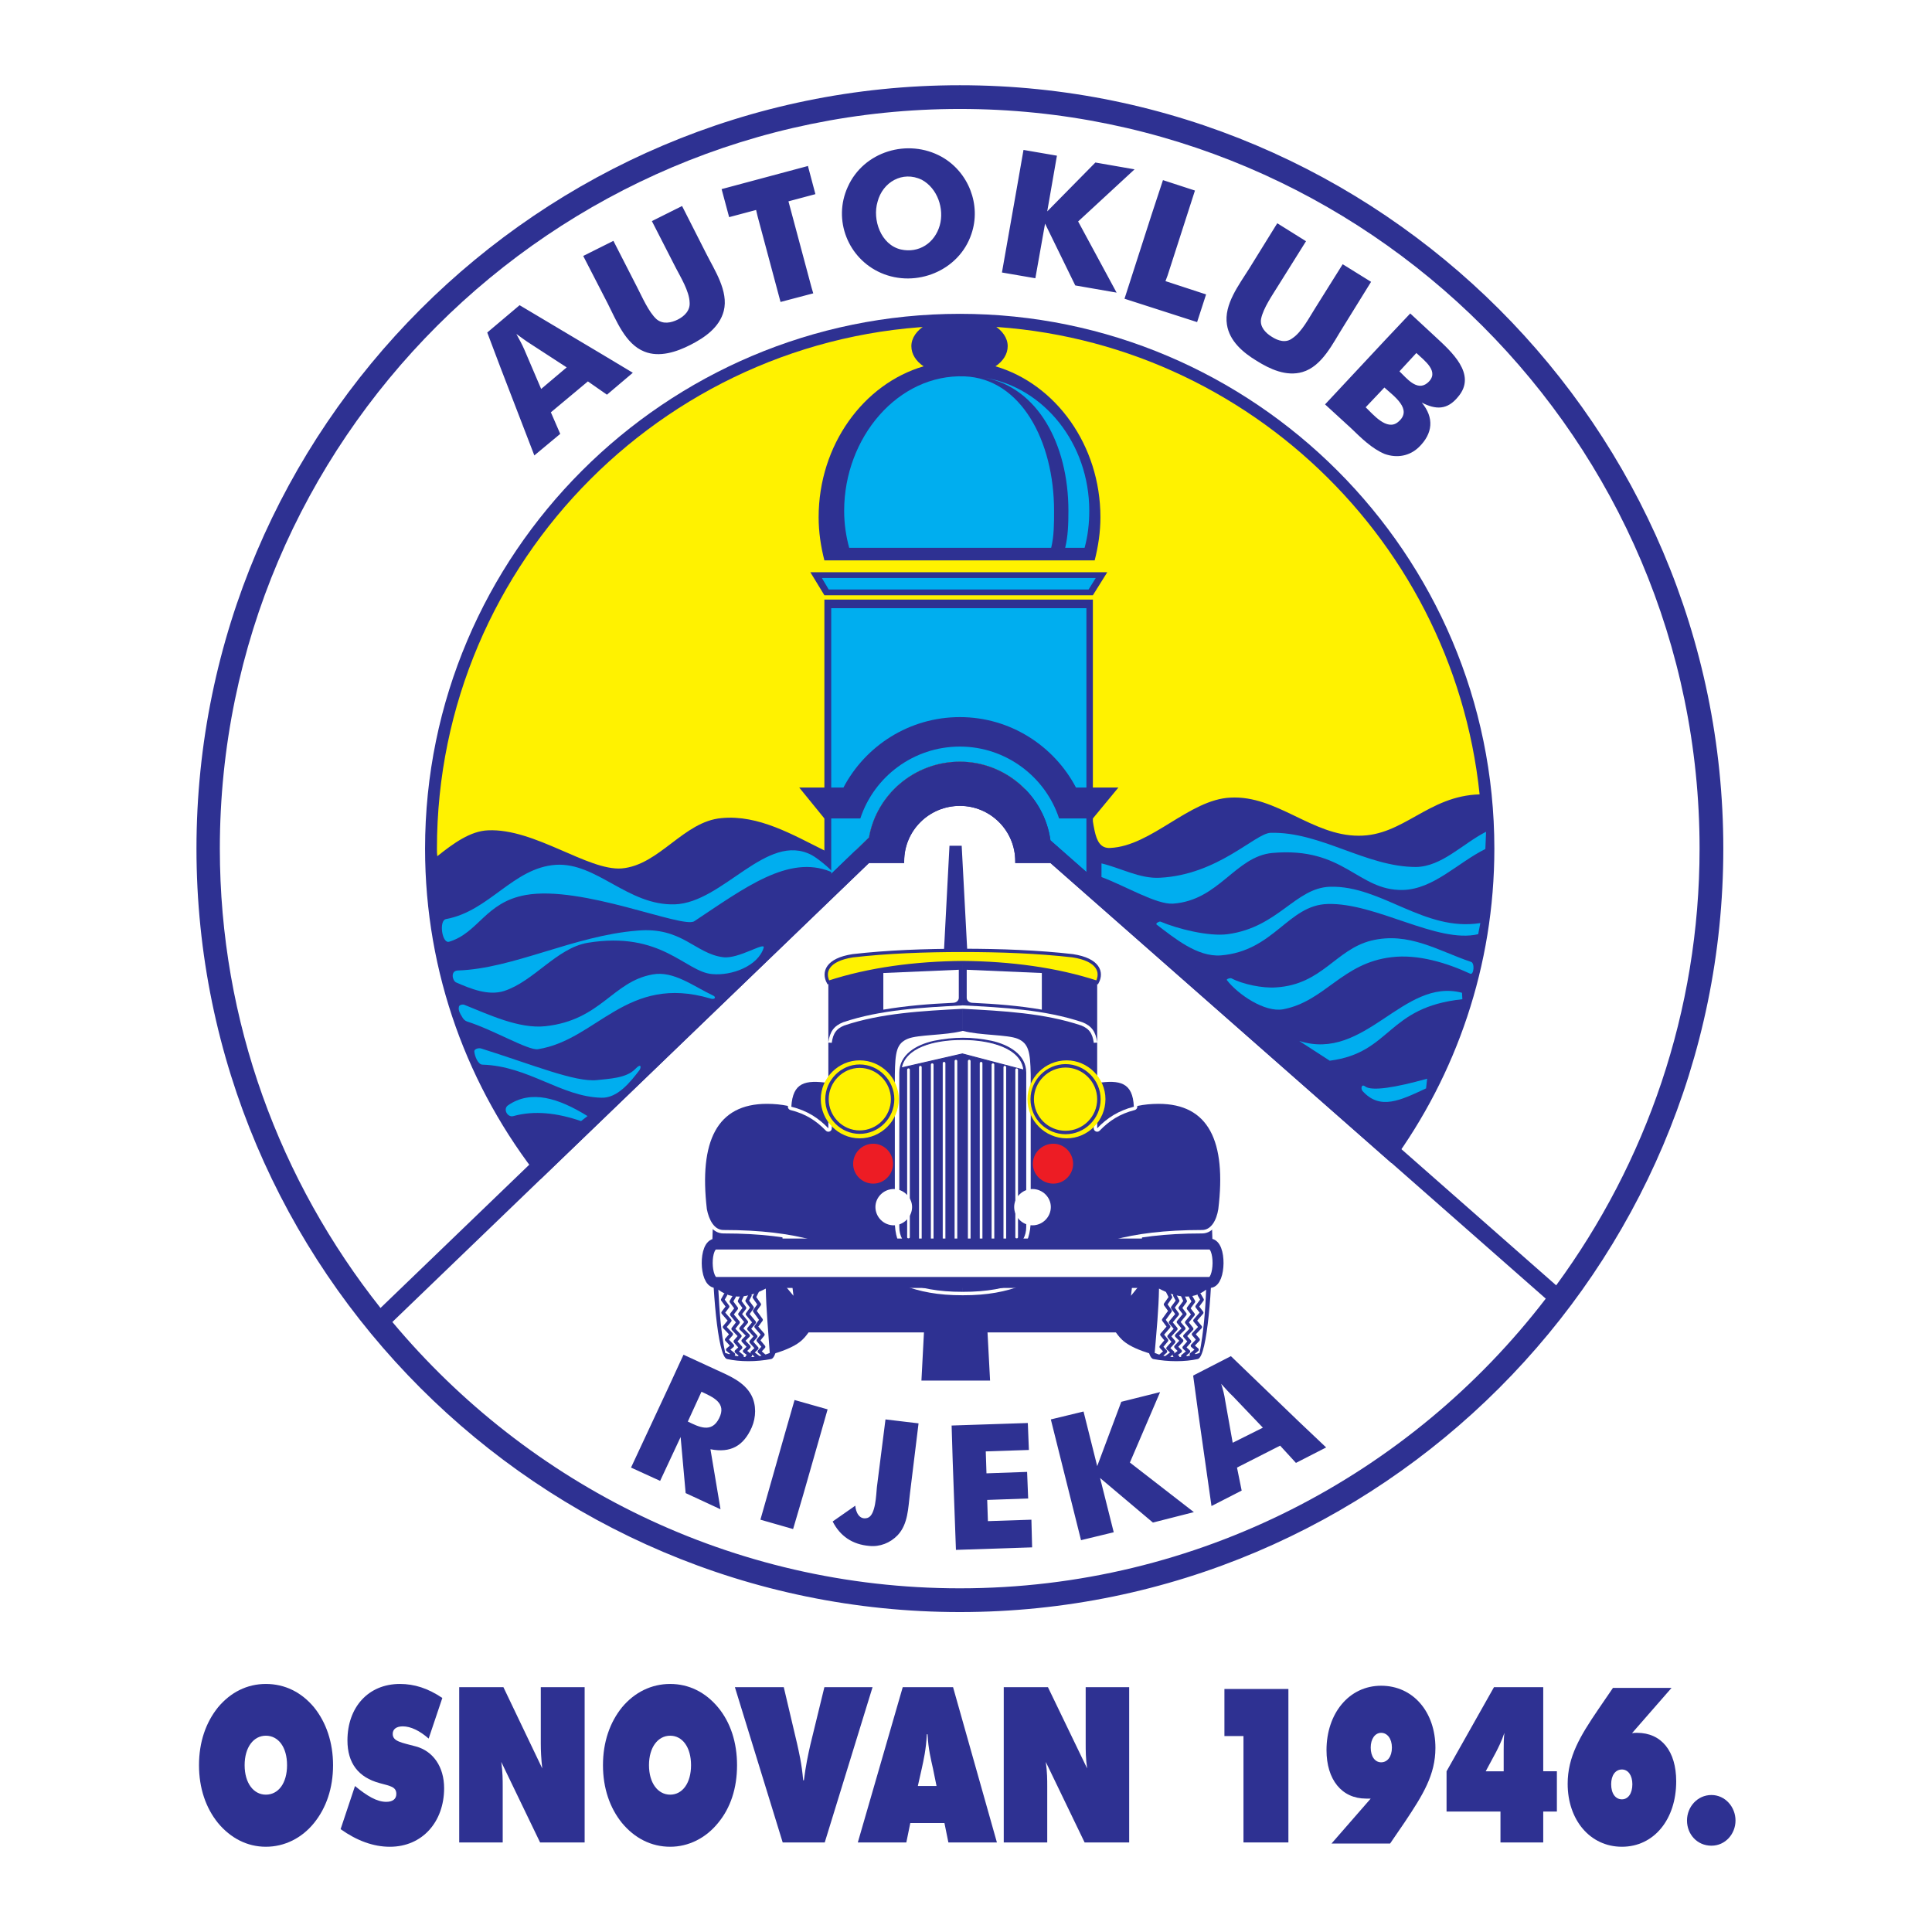 <?xml version="1.0" encoding="utf-8"?>
<!-- Generator: Adobe Illustrator 13.0.0, SVG Export Plug-In . SVG Version: 6.00 Build 14948)  -->
<!DOCTYPE svg PUBLIC "-//W3C//DTD SVG 1.0//EN" "http://www.w3.org/TR/2001/REC-SVG-20010904/DTD/svg10.dtd">
<svg version="1.0" id="Layer_1" xmlns="http://www.w3.org/2000/svg" xmlns:xlink="http://www.w3.org/1999/xlink" x="0px" y="0px"
	 width="192.756px" height="192.756px" viewBox="0 0 192.756 192.756" enable-background="new 0 0 192.756 192.756"
	 xml:space="preserve">
<g>
	<polygon fill-rule="evenodd" clip-rule="evenodd" fill="#FFFFFF" points="0,0 192.756,0 192.756,192.756 0,192.756 0,0 	"/>
	<polygon fill-rule="evenodd" clip-rule="evenodd" fill="#2E3192" points="94.729,84.383 95.948,84.383 98.78,137.742 
		91.931,137.742 94.729,84.383 	"/>
	<path fill-rule="evenodd" clip-rule="evenodd" fill="#2E3192" d="M95.768,31.311c29.37,0,53.324,23.954,53.324,53.359
		c0,11.69-3.801,22.556-10.256,31.377l-34.031-29.943h-3.514c0-0.072,0-0.107,0-0.179c0-3.048-2.475-5.522-5.523-5.522
		c-3.083,0-5.558,2.475-5.558,5.522c0,0.072,0,0.107,0,0.179h-3.514L53.92,117.661c-7.208-9.073-11.511-20.548-11.511-32.991
		C42.409,55.265,66.363,31.311,95.768,31.311L95.768,31.311z"/>
	<path fill-rule="evenodd" clip-rule="evenodd" fill="#FFF200" d="M95.768,32.494c26.895,0,49.128,20.547,51.853,46.761
		c-5.163,0.144-7.603,4.16-12.085,4.124c-4.625,0-8.176-4.052-12.766-3.801c-4.124,0.179-7.889,4.841-12.013,5.021
		c-1.973,0.107-1.363-3.12-2.367-4.626l-13.447-2.689l-7.315,7.566h-5.379c-3.12-1.542-6.562-3.586-10.255-3.228
		c-3.801,0.323-6.204,4.698-9.969,5.021c-3.371,0.251-8.678-4.017-13.34-3.801c-1.757,0.072-3.442,1.291-5.056,2.582
		c-0.036-0.251-0.036-0.502-0.036-0.753C43.593,55.946,67.045,32.494,95.768,32.494L95.768,32.494z"/>
	<path fill-rule="evenodd" clip-rule="evenodd" fill="#2E3192" d="M82.249,59.819h26.787v27.755l-4.231-3.729
		c-0.609-4.447-4.482-7.854-9.037-7.854c-4.518,0-8.319,3.263-9.072,7.566l-4.447,4.268V59.819L82.249,59.819z"/>
	<path fill-rule="evenodd" clip-rule="evenodd" fill="#00AEEF" d="M82.931,60.68h25.46V87l-3.586-3.155
		c-0.609-4.447-4.482-7.854-9.037-7.854c-4.518,0-8.319,3.263-9.072,7.566l-3.765,3.622V60.68L82.931,60.68z"/>
	<polygon fill-rule="evenodd" clip-rule="evenodd" fill="#2E3192" points="80.851,57.094 110.471,57.094 109.036,59.389 
		82.249,59.389 80.851,57.094 	"/>
	<polygon fill-rule="evenodd" clip-rule="evenodd" fill="#00AEEF" points="81.999,57.667 109.323,57.667 108.606,58.815 
		82.68,58.815 81.999,57.667 	"/>
	<path fill-rule="evenodd" clip-rule="evenodd" fill="#2E3192" d="M99.318,36.546c5.988,1.757,10.471,7.853,10.471,15.061
		c0,1.47-0.215,2.904-0.573,4.303H82.249c-0.358-1.398-0.574-2.833-0.574-4.303c0-7.208,4.482-13.304,10.471-15.061
		c-0.753-0.502-1.219-1.219-1.219-2.008c0-1.65,2.152-2.977,4.805-2.977s4.806,1.327,4.806,2.977
		C100.538,35.327,100.071,36.044,99.318,36.546L99.318,36.546z"/>
	<path fill-rule="evenodd" clip-rule="evenodd" fill="#00AEEF" d="M96.234,37.55c5.595,0.215,8.93,6.418,8.93,13.412
		c0,1.291,0,2.51-0.287,3.693H84.724c-0.323-1.184-0.502-2.403-0.502-3.693C84.222,43.646,89.601,37.299,96.234,37.55L96.234,37.55z
		 M98.278,37.694c5.881,0.968,10.399,6.562,10.399,13.268c0,1.291-0.144,2.51-0.466,3.693h-1.937
		c0.286-1.184,0.322-2.403,0.322-3.693C106.598,44.256,103.479,38.662,98.278,37.694L98.278,37.694z"/>
	<path fill-rule="evenodd" clip-rule="evenodd" fill="#2E3192" d="M95.768,74.486c4.59,0,8.535,3.012,9.898,7.172h3.37l2.546-3.084
		h-4.23c-2.188-4.159-6.562-7.028-11.583-7.028c-5.056,0-9.431,2.869-11.618,7.028h-4.411l2.51,3.084h3.586
		C87.198,77.498,91.143,74.486,95.768,74.486L95.768,74.486z"/>
	<path fill-rule="evenodd" clip-rule="evenodd" fill="#2E3192" d="M95.768,8.504c41.92,0,76.167,34.21,76.167,76.166
		s-34.246,76.166-76.167,76.166c-41.956,0-76.166-34.21-76.166-76.166S53.812,8.504,95.768,8.504L95.768,8.504z M95.768,80.402
		c3.048,0,5.523,2.475,5.523,5.522c0,0.072,0,0.107,0,0.179h3.514l49.415,43.462c-13.483,17.571-34.712,28.902-58.452,28.902
		c-22.735,0-43.067-10.363-56.622-26.572l47.55-45.792h3.514c0-0.072,0-0.107,0-0.179C90.21,82.877,92.685,80.402,95.768,80.402
		L95.768,80.402z M155.26,128.239l-50.455-44.394c-0.609-4.447-4.482-7.854-9.037-7.854c-4.518,0-8.319,3.263-9.072,7.566
		l-48.733,46.94c-10.005-12.622-16.03-28.544-16.03-45.828c0-40.665,33.17-73.799,73.835-73.799
		c40.629,0,73.799,33.134,73.799,73.799C169.567,100.914,164.225,116.011,155.26,128.239L155.26,128.239z"/>
	<path fill-rule="evenodd" clip-rule="evenodd" fill="#00AEEF" d="M109.896,86.14c1.938,0.466,3.838,1.542,5.81,1.434
		c5.81-0.287,9.503-4.411,11.045-4.482c4.984-0.144,9.539,3.407,14.523,3.407c2.582-0.036,4.661-2.331,6.992-3.514l-0.071,1.721
		c-2.762,1.363-5.164,4.016-8.248,4.088c-4.519,0.072-5.809-4.339-13.017-3.693c-3.694,0.358-5.308,4.733-9.897,5.056
		c-1.649,0.107-4.733-1.757-7.137-2.654V86.14L109.896,86.14z"/>
	<path fill-rule="evenodd" clip-rule="evenodd" fill="#00AEEF" d="M115.384,92.236c-0.107-0.108,0.251-0.323,0.395-0.287
		c1.686,0.717,4.805,1.506,6.706,1.255c5.056-0.681,6.741-4.626,10.219-4.733c5.129-0.143,9.396,4.519,14.99,3.622l-0.216,1.111
		c-4.088,0.968-10.184-3.155-15.024-3.012c-3.945,0.108-5.344,4.698-10.65,5.128C119.436,95.5,117.141,93.563,115.384,92.236
		L115.384,92.236z"/>
	<path fill-rule="evenodd" clip-rule="evenodd" fill="#00AEEF" d="M146.761,95.965c0.395,0.108,0.287,1.327-0.072,1.183
		c-2.33-1.075-5.199-1.972-7.853-1.649c-4.949,0.574-6.635,4.411-10.83,5.2c-1.828,0.322-4.482-1.471-5.594-2.905
		c-0.107-0.107,0.322-0.251,0.466-0.179c1.076,0.573,3.084,1.004,4.447,0.896c4.59-0.287,5.916-3.766,9.467-4.662
		C140.557,92.917,143.533,94.89,146.761,95.965L146.761,95.965z"/>
	<path fill-rule="evenodd" clip-rule="evenodd" fill="#00AEEF" d="M129.62,103.854l3.048,1.973
		c6.168-0.789,5.666-5.344,13.232-6.132l-0.036-0.646C139.983,97.508,136.218,105.971,129.62,103.854L129.62,103.854z"/>
	<path fill-rule="evenodd" clip-rule="evenodd" fill="#00AEEF" d="M136.218,108.408c-0.395-0.322-0.466,0.216-0.286,0.431
		c1.757,1.973,3.801,0.933,6.347-0.251l0.107-0.968C139.194,108.517,136.899,108.875,136.218,108.408L136.218,108.408z"/>
	<path fill-rule="evenodd" clip-rule="evenodd" fill="#00AEEF" d="M44.489,91.698c-0.717,0.144-0.394,2.474,0.323,2.259
		c2.94-0.897,3.622-3.945,7.638-4.662c5.63-1.004,15.635,3.371,16.818,2.618c4.984-3.299,9.396-6.67,13.591-4.948
		c0.717,0.323-1.184-1.291-1.865-1.65c-4.482-2.367-8.821,4.734-13.663,4.913c-4.698,0.143-7.782-4.196-11.87-3.945
		C51.195,86.57,48.828,90.909,44.489,91.698L44.489,91.698z"/>
	<path fill-rule="evenodd" clip-rule="evenodd" fill="#00AEEF" d="M45.493,98.01c-0.359-0.18-0.574-1.148,0.179-1.184
		c5.558-0.179,11.583-3.479,17.93-3.98c4.446-0.395,5.737,2.295,8.534,2.654c1.542,0.215,4.268-1.614,4.052-0.932
		c-0.574,1.828-3.191,2.797-5.128,2.617c-2.689-0.215-5.056-4.339-12.443-3.12c-3.084,0.538-5.343,3.836-8.319,4.805
		C48.721,99.372,46.963,98.655,45.493,98.01L45.493,98.01z"/>
	<path fill-rule="evenodd" clip-rule="evenodd" fill="#00AEEF" d="M58.618,111.35l-0.646,0.502
		c-2.403-0.825-4.662-1.076-6.742-0.502c-0.609,0.179-1.076-0.718-0.538-1.076C52.988,108.695,55.713,109.557,58.618,111.35
		L58.618,111.35z"/>
	<path fill-rule="evenodd" clip-rule="evenodd" fill="#00AEEF" d="M48.003,104.607c-0.251-0.071-0.682,0.036-0.682,0.287
		c0.036,0.466,0.359,1.327,0.825,1.327c4.59,0.144,7.817,3.191,11.834,3.299c1.649,0.071,2.94-1.614,3.801-2.726
		c0.215-0.286,0.215-0.789-0.395-0.144c-0.896,0.933-2.617,0.969-3.837,1.112C57.363,107.979,53.239,106.257,48.003,104.607
		L48.003,104.607z"/>
	<path fill-rule="evenodd" clip-rule="evenodd" fill="#00AEEF" d="M46.282,100.232c-0.18-0.035-0.502,0.036-0.502,0.251
		c-0.072,0.323,0.143,0.682,0.322,0.969c0.108,0.215,0.287,0.395,0.502,0.466c2.618,0.825,6.096,2.905,7.064,2.762
		c5.917-0.933,8.857-7.531,17.213-5.057c0.43,0.144,0.646-0.144,0.215-0.322c-1.9-0.896-3.909-2.475-5.988-2.08
		c-4.017,0.717-5.128,4.554-10.687,5.164C51.769,102.672,48.721,101.201,46.282,100.232L46.282,100.232z"/>
	<path fill-rule="evenodd" clip-rule="evenodd" fill="#2E3192" d="M80.671,132.937c-0.466,0.609-0.896,1.363-3.55,2.151l0.789-7.314
		l1.255,1.506l-0.18-1.506c11.332,0,22.7,0,34.031,0l-0.179,1.506l1.219-1.506l0.825,7.314c-2.654-0.788-3.084-1.542-3.55-2.151
		H80.671L80.671,132.937z"/>
	<path fill-rule="evenodd" clip-rule="evenodd" fill="#2E3192" d="M119.508,135.591c-1.291,0.286-2.977,0.286-4.447,0
		c-1.04-0.216-1.04-7.531-1.147-11.332c0.107-3.729,0.18-10.83,1.147-11.296c1.291-0.574,3.12-0.717,4.411,0
		c1.435,0.933,1.362,7.566,1.506,11.224C120.941,128.06,120.476,135.339,119.508,135.591L119.508,135.591z M72.531,135.591
		c1.291,0.286,2.94,0.286,4.411,0c1.04-0.216,1.04-7.531,1.148-11.332c-0.108-3.729-0.144-10.83-1.148-11.296
		c-1.255-0.574-3.12-0.717-4.411,0c-1.435,0.933-1.327,7.566-1.47,11.224C71.061,128.06,71.563,135.339,72.531,135.591
		L72.531,135.591z"/>
	<path fill-rule="evenodd" clip-rule="evenodd" fill="#FFFFFF" d="M115.635,128.562c1.757,0.933,3.371,1.147,4.697,0.108
		c-0.071,2.115-0.251,4.195-0.646,6.311c-1.326,0.467-2.977,0.646-4.482,0C115.384,132.865,115.599,130.642,115.635,128.562
		L115.635,128.562z M76.404,128.562c-1.793,0.933-3.371,1.147-4.734,0.108c0.108,2.115,0.251,4.195,0.682,6.311
		c1.291,0.467,2.977,0.646,4.446,0C76.655,132.865,76.44,130.642,76.404,128.562L76.404,128.562z"/>
	
		<path fill="none" stroke="#2E3192" stroke-width="0.343" stroke-linecap="round" stroke-linejoin="round" stroke-miterlimit="2.613" d="
		M119.651,129.172l0.286,0.502l-0.502,0.681l0.466,0.61l-0.681,0.789l0.538,0.645l-0.682,0.718l0.466,0.538l-0.573,0.609
		l0.466,0.395l-0.573,0.466l0.286,0.107 M118.79,129.351l0.287,0.502l-0.502,0.682l0.466,0.609l-0.646,0.789l0.502,0.646
		l-0.681,0.718l0.466,0.537l-0.538,0.61l0.431,0.394l-0.574,0.467l0.287,0.107 M118.001,129.279l0.251,0.538l-0.502,0.681
		l0.467,0.61l-0.646,0.788l0.538,0.646l-0.718,0.718l0.502,0.502l-0.573,0.609l0.43,0.431l-0.573,0.43l0.322,0.144 M117.212,129.243
		l0.287,0.538l-0.502,0.682l0.467,0.646l-0.682,0.824l0.538,0.646l-0.682,0.753l0.466,0.538l-0.573,0.646l0.466,0.431l-0.609,0.466
		l0.322,0.107 M116.495,128.849l0.287,0.574l-0.502,0.717l0.466,0.646l-0.646,0.896l0.502,0.682l-0.681,0.789l0.466,0.573
		l-0.538,0.646l0.431,0.466l-0.574,0.502l0.287,0.108 M72.388,129.172l-0.287,0.502l0.502,0.681l-0.466,0.61l0.681,0.789
		l-0.538,0.645l0.681,0.718l-0.466,0.538l0.574,0.609l-0.466,0.395l0.574,0.466l-0.287,0.107 M73.249,129.351l-0.287,0.502
		l0.502,0.682l-0.466,0.609l0.646,0.789l-0.502,0.646l0.681,0.718l-0.466,0.537l0.538,0.61l-0.43,0.394l0.574,0.467l-0.287,0.107
		 M74.037,129.279l-0.251,0.538l0.502,0.681l-0.466,0.61l0.646,0.788l-0.538,0.646l0.717,0.718l-0.502,0.502l0.574,0.609
		l-0.43,0.431l0.574,0.43l-0.323,0.144 M74.826,129.243l-0.287,0.538l0.502,0.682l-0.466,0.646l0.682,0.824l-0.538,0.646
		l0.682,0.753l-0.467,0.538l0.574,0.646l-0.466,0.431l0.609,0.466l-0.322,0.107 M75.543,128.849l-0.287,0.574l0.502,0.717
		l-0.466,0.646l0.646,0.896l-0.502,0.682l0.681,0.789l-0.466,0.573l0.538,0.646l-0.43,0.466l0.574,0.502l-0.287,0.108"/>
	
		<path fill="none" stroke="#FFFFFF" stroke-width="0.686" stroke-linecap="round" stroke-linejoin="round" stroke-miterlimit="2.613" d="
		M96.055,128.885c9.897,0.036,8.607-6.168,23.882-6.168c0.896,0,1.435-0.969,1.613-2.08c0.825-6.777-0.968-10.507-5.952-10.507
		c-3.048,0-4.841,1.147-6.132,2.438v-8.57c-0.107-0.86-0.538-1.649-1.291-1.937c-3.729-1.291-7.603-1.47-12.121-1.793V128.885
		L96.055,128.885z M96.055,128.885c-9.897,0.036-8.642-6.168-23.882-6.168c-0.896,0-1.435-0.969-1.65-2.08
		c-0.789-6.777,1.004-10.507,5.989-10.507c3.048,0,4.841,1.147,6.132,2.438v-8.57c0.072-0.86,0.502-1.649,1.291-1.937
		c3.729-1.291,7.603-1.47,12.121-1.793V128.885L96.055,128.885z"/>
	<path fill-rule="evenodd" clip-rule="evenodd" fill="#2E3192" d="M96.055,128.885c9.897,0.036,8.607-6.168,23.882-6.168
		c0.896,0,1.435-0.969,1.613-2.08c0.825-6.777-0.968-10.507-5.952-10.507c-3.048,0-4.841,1.147-6.132,2.438v-8.57
		c-0.107-0.86-0.538-1.649-1.291-1.937c-3.729-1.291-7.603-1.47-12.121-1.793V128.885L96.055,128.885z M96.055,128.885
		c-9.897,0.036-8.642-6.168-23.882-6.168c-0.896,0-1.435-0.969-1.65-2.08c-0.789-6.777,1.004-10.507,5.989-10.507
		c3.048,0,4.841,1.147,6.132,2.438v-8.57c0.072-0.86,0.502-1.649,1.291-1.937c3.729-1.291,7.603-1.47,12.121-1.793V128.885
		L96.055,128.885z"/>
	<path fill="none" stroke="#FFFFFF" stroke-width="0.686" stroke-miterlimit="2.613" d="M109.467,103.998V98.01
		c-3.479-1.148-8.714-1.937-13.412-1.973v4.268c4.052,0.215,8.211,0.43,11.941,1.686
		C108.893,102.349,109.323,102.922,109.467,103.998L109.467,103.998z M82.644,103.998V98.01c3.442-1.148,8.714-1.937,13.412-1.973
		v4.268c-4.052,0.215-8.212,0.43-11.941,1.686C83.218,102.349,82.787,102.922,82.644,103.998L82.644,103.998z"/>
	<path fill-rule="evenodd" clip-rule="evenodd" fill="#2E3192" d="M109.467,103.998V98.01c-3.479-1.148-8.714-1.937-13.412-1.973
		v4.268c4.052,0.215,8.211,0.43,11.941,1.686C108.893,102.349,109.323,102.922,109.467,103.998L109.467,103.998z M82.644,103.998
		V98.01c3.442-1.148,8.714-1.937,13.412-1.973v4.268c-4.052,0.215-8.212,0.43-11.941,1.686
		C83.218,102.349,82.787,102.922,82.644,103.998L82.644,103.998z"/>
	<path fill-rule="evenodd" clip-rule="evenodd" fill="#FFFFFF" d="M103.944,100.734v-3.657l-7.495-0.323v2.797
		c0,0.251,0.215,0.502,0.61,0.502C99.354,100.161,101.686,100.341,103.944,100.734L103.944,100.734z M88.13,100.734v-3.657
		l7.53-0.323v2.797c0,0.251-0.215,0.502-0.609,0.502C92.72,100.161,90.425,100.341,88.13,100.734L88.13,100.734z"/>
	
		<path fill="none" stroke="#FFFFFF" stroke-width="0.686" stroke-linecap="round" stroke-linejoin="round" stroke-miterlimit="2.613" d="
		M109.467,108.05c2.259-0.322,3.55-0.071,3.657,2.367c-1.542,0.395-2.653,1.111-3.657,2.151V108.05L109.467,108.05z M82.644,108.05
		c-2.295-0.322-3.55-0.071-3.693,2.367c1.578,0.395,2.689,1.111,3.693,2.151V108.05L82.644,108.05z"/>
	<path fill-rule="evenodd" clip-rule="evenodd" fill="#2E3192" d="M109.467,108.05c2.259-0.322,3.55-0.071,3.657,2.367
		c-1.542,0.395-2.653,1.111-3.657,2.151V108.05L109.467,108.05z M82.644,108.05c-2.295-0.322-3.55-0.071-3.693,2.367
		c1.578,0.395,2.689,1.111,3.693,2.151V108.05L82.644,108.05z"/>
	<path fill="none" stroke="#2E3192" stroke-width="0.327" stroke-miterlimit="2.613" d="M93.294,125.944
		c-2.726,0.036-4.016-1.542-4.016-4.088v-14.631c0.036-2.295,0.179-3.12,1.291-3.586c1.04-0.431,3.73-0.323,5.487-0.789
		c1.757,0.466,4.447,0.358,5.487,0.789c1.075,0.466,1.255,1.291,1.291,3.586v14.522c0,2.547-1.327,4.232-4.053,4.196H93.294
		L93.294,125.944z"/>
	<path fill-rule="evenodd" clip-rule="evenodd" fill="#FFFFFF" d="M93.294,125.944c-2.726,0.036-4.016-1.542-4.016-4.088v-14.631
		c0.036-2.295,0.179-3.12,1.291-3.586c1.04-0.431,3.73-0.323,5.487-0.789c1.757,0.466,4.447,0.358,5.487,0.789
		c1.075,0.466,1.255,1.291,1.291,3.586v14.522c0,2.547-1.327,4.232-4.053,4.196H93.294L93.294,125.944z"/>
	
		<path fill-rule="evenodd" clip-rule="evenodd" fill="#2E3192" stroke="#2E3192" stroke-width="0.328" stroke-miterlimit="2.613" d="
		M93.223,103.998c1.972-0.395,3.765-0.395,5.665,0c1.758,0.395,3.335,1.362,3.335,3.013v15.419c0,1.649-1.577,2.582-3.335,3.013
		c-1.792,0.395-3.765,0.395-5.665,0c-1.793-0.395-3.335-1.363-3.335-3.013v-15.419C89.888,105.36,91.429,104.393,93.223,103.998
		L93.223,103.998z"/>
	
		<path fill-rule="evenodd" clip-rule="evenodd" fill="#FFFFFF" stroke="#2E3192" stroke-width="0.093" stroke-linecap="round" stroke-linejoin="round" stroke-miterlimit="2.613" d="
		M89.923,106.544l6.096-1.398l6.132,1.613c-0.251-2.259-3.407-3.048-6.132-3.048C93.043,103.711,90.318,104.536,89.923,106.544
		L89.923,106.544z"/>
	
		<path fill="none" stroke="#FFFFFF" stroke-width="0.266" stroke-linecap="round" stroke-linejoin="round" stroke-miterlimit="2.613" d="
		M101.434,106.724v16.71 M100.251,106.473v18.037 M99.067,106.222v18.646 M97.884,106.078v19.006 M96.701,105.863v19.328
		 M90.64,106.724v16.71 M91.824,106.473v18.037 M93.007,106.222v18.646 M94.19,106.078v19.006 M95.374,105.863v19.328"/>
	
		<path fill-rule="evenodd" clip-rule="evenodd" fill="#FFF200" stroke="#2E3192" stroke-width="0.328" stroke-miterlimit="2.613" d="
		M96.055,96.037c-4.733,0.036-9.359,0.646-13.412,1.973c-0.538-1.004-0.143-2.259,2.438-2.654c3.407-0.395,7.244-0.538,10.973-0.538
		c3.729,0,7.566,0.144,10.973,0.538c2.582,0.395,2.977,1.65,2.438,2.654C105.414,96.683,100.789,96.073,96.055,96.037L96.055,96.037
		z"/>
	
		<path fill-rule="evenodd" clip-rule="evenodd" fill="#FFFFFF" stroke="#2E3192" stroke-width="1.094" stroke-miterlimit="2.613" d="
		M71.42,127.952c-1.112,0-1.184-3.837,0-3.837h49.271c1.147,0,1.076,3.837,0,3.837H71.42L71.42,127.952z"/>
	<path fill-rule="evenodd" clip-rule="evenodd" fill="#FFF200" d="M106.419,105.791c-2.152,0-3.909,1.757-3.909,3.873
		c0,2.151,1.757,3.908,3.909,3.908c2.115,0,3.872-1.757,3.872-3.908C110.291,107.548,108.534,105.791,106.419,105.791
		L106.419,105.791z M85.764,105.791c2.151,0,3.909,1.757,3.909,3.873c0,2.151-1.757,3.908-3.909,3.908
		c-2.116,0-3.873-1.757-3.873-3.908C81.891,107.548,83.648,105.791,85.764,105.791L85.764,105.791z"/>
	
		<path fill="none" stroke="#2E3192" stroke-width="0.686" stroke-linecap="round" stroke-linejoin="round" stroke-miterlimit="2.613" d="
		M85.764,106.544c1.721,0,3.12,1.435,3.12,3.12c0,1.721-1.398,3.119-3.12,3.119c-1.686,0-3.084-1.398-3.084-3.119
		C82.68,107.979,84.078,106.544,85.764,106.544L85.764,106.544z M106.312,106.509c-1.722,0-3.156,1.434-3.156,3.155
		c0,1.757,1.435,3.155,3.156,3.155c1.721,0,3.155-1.398,3.155-3.155C109.467,107.942,108.032,106.509,106.312,106.509
		L106.312,106.509z"/>
	<path fill-rule="evenodd" clip-rule="evenodd" fill="#FFF200" d="M85.764,106.544c1.721,0,3.12,1.435,3.12,3.12
		c0,1.721-1.398,3.119-3.12,3.119c-1.686,0-3.084-1.398-3.084-3.119C82.68,107.979,84.078,106.544,85.764,106.544L85.764,106.544z
		 M106.312,106.509c-1.722,0-3.156,1.434-3.156,3.155c0,1.757,1.435,3.155,3.156,3.155c1.721,0,3.155-1.398,3.155-3.155
		C109.467,107.942,108.032,106.509,106.312,106.509L106.312,106.509z"/>
	<path fill-rule="evenodd" clip-rule="evenodd" fill="#FFFFFF" d="M103.012,118.629c-1.004,0-1.828,0.824-1.828,1.793
		c0,1.004,0.824,1.829,1.828,1.829c1.005,0,1.829-0.825,1.829-1.829C104.841,119.453,104.017,118.629,103.012,118.629
		L103.012,118.629z M89.17,118.629c0.968,0,1.829,0.824,1.829,1.793c0,1.004-0.861,1.829-1.829,1.829
		c-1.004,0-1.829-0.825-1.829-1.829C87.341,119.453,88.166,118.629,89.17,118.629L89.17,118.629z"/>
	<path fill-rule="evenodd" clip-rule="evenodd" fill="#ED1C24" d="M105.092,114.11c-1.111,0-2.044,0.896-2.044,2.009
		c0,1.075,0.933,1.972,2.044,1.972c1.076,0,1.973-0.896,1.973-1.972C107.064,115.007,106.168,114.11,105.092,114.11L105.092,114.11z
		 M87.126,114.11c1.076,0,1.973,0.896,1.973,2.009c0,1.075-0.896,1.972-1.973,1.972c-1.111,0-2.008-0.896-2.008-1.972
		C85.118,115.007,86.015,114.11,87.126,114.11L87.126,114.11z"/>
	<path fill-rule="evenodd" clip-rule="evenodd" fill="#2E3192" d="M68.623,141.83c1.112,0.538,2.367,1.184,3.12-0.323
		c0.789-1.541-0.609-2.115-1.757-2.653L68.623,141.83L68.623,141.83z M62.957,146.42l3.765-8.068l1.471-3.191l3.191,1.471
		c1.327,0.609,2.869,1.219,3.586,2.581c0.502,0.969,0.466,2.188,0.036,3.191c-0.825,1.865-2.116,2.582-4.124,2.188l1.004,5.989
		l-3.479-1.614l-0.502-5.594l-2.044,4.375L62.957,146.42L62.957,146.42z M75.866,151.62l2.438-8.571l0.968-3.37l3.299,0.933
		l-2.439,8.534l-1.004,3.406L75.866,151.62L75.866,151.62z M88.345,141.615l3.299,0.394l-0.861,7.029
		c-0.179,1.398-0.179,3.012-1.219,4.123c-0.753,0.789-1.793,1.184-2.833,1.076c-1.686-0.144-2.904-0.968-3.657-2.438l2.259-1.578
		c0.036,0.61,0.395,1.471,1.22,1.22c0.824-0.251,0.86-2.367,0.932-3.048L88.345,141.615L88.345,141.615z M95.374,154.632
		l-0.323-8.857l-0.108-3.55l7.603-0.251l0.107,2.689l-4.303,0.144l0.071,2.188l4.053-0.144l0.107,2.653l-4.088,0.144l0.071,2.116
		l4.339-0.144l0.072,2.761L95.374,154.632L95.374,154.632z M107.854,153.663l-2.152-8.605l-0.86-3.442l3.263-0.789l1.363,5.45
		l2.402-6.419l3.873-0.968l-3.013,7.028l6.384,4.948l-4.088,1.04l-5.271-4.446l1.362,5.415L107.854,153.663L107.854,153.663z
		 M120.87,150.257l-1.327-9.323l-0.502-3.693l3.766-1.937l6.777,6.526l2.726,2.582l-3.013,1.542l-1.578-1.722l-4.303,2.188
		l0.466,2.295L120.87,150.257L120.87,150.257z M122.986,143.945l3.012-1.506l-2.977-3.12c-0.395-0.358-0.789-0.824-1.184-1.255
		c0.18,0.574,0.323,1.111,0.395,1.649L122.986,143.945L122.986,143.945z"/>
	<path fill-rule="evenodd" clip-rule="evenodd" fill="#2E3192" d="M53.311,45.439l-3.371-8.75l-1.327-3.514l3.228-2.725l8.068,4.805
		l3.228,1.936l-2.582,2.188l-1.9-1.327l-3.694,3.084l0.933,2.151L53.311,45.439L53.311,45.439z M53.992,38.805l2.546-2.151
		l-3.586-2.331c-0.466-0.287-0.933-0.646-1.435-1.004c0.287,0.538,0.574,1.04,0.789,1.542L53.992,38.805L53.992,38.805z
		 M58.188,25.537l3.012-1.506l2.367,4.626c0.502,0.968,1.147,2.474,1.937,3.191c0.645,0.538,1.47,0.358,2.116,0.036
		c0.645-0.323,1.255-0.896,1.183-1.721c-0.036-1.112-0.896-2.51-1.398-3.479l-2.367-4.625l3.012-1.506l2.402,4.733
		c0.825,1.649,2.259,3.765,1.757,5.738c-0.43,1.649-1.9,2.653-3.299,3.371c-1.398,0.717-3.12,1.291-4.625,0.681
		c-1.901-0.753-2.797-3.12-3.658-4.805L58.188,25.537L58.188,25.537z M77.874,30.127l-2.295-8.57l-0.143-0.609l-2.69,0.717
		l-0.752-2.797l8.57-2.295l0.036-0.036l0.753,2.833l-2.689,0.717l2.295,8.571l0.179,0.609L77.874,30.127L77.874,30.127z
		 M93.76,22.489c0.466-1.649-0.215-3.694-1.793-4.554c-1.937-0.932-3.909,0.251-4.411,2.188c-0.538,1.793,0.322,4.303,2.331,4.769
		C91.68,25.286,93.258,24.247,93.76,22.489L93.76,22.489z M96.916,23.35c-1.22,3.658-5.522,5.415-9.037,3.873
		c-3.263-1.435-4.805-5.271-3.299-8.57c1.578-3.55,5.988-4.877,9.359-3.013C96.629,17.146,97.92,20.445,96.916,23.35L96.916,23.35z
		 M99.964,27.187l1.542-8.75l0.609-3.479l3.335,0.574l-0.968,5.559l4.805-4.877l3.909,0.681l-5.63,5.2l3.837,7.1l-4.124-0.717
		l-3.013-6.168l-0.968,5.451L99.964,27.187L99.964,27.187z M112.192,29.805l2.725-8.463l1.112-3.371l3.191,1.04l-2.726,8.463
		l-0.215,0.574l4.052,1.327l-0.896,2.761L112.192,29.805L112.192,29.805z M127.433,22.274l2.868,1.793l-2.761,4.411
		c-0.573,0.933-1.506,2.259-1.722,3.335c-0.143,0.789,0.431,1.399,1.076,1.793c0.609,0.395,1.398,0.646,2.044,0.144
		c0.933-0.609,1.686-2.08,2.259-2.977l2.762-4.411l2.833,1.757l-2.797,4.519c-1.004,1.578-2.08,3.909-4.053,4.482
		c-1.613,0.466-3.228-0.287-4.554-1.112c-1.363-0.825-2.726-1.973-2.977-3.622c-0.323-2.008,1.219-3.98,2.224-5.594L127.433,22.274
		L127.433,22.274z M136.254,40.634c0.717,0.682,2.115,2.403,3.228,1.471c1.542-1.255-0.467-2.618-1.362-3.442L136.254,40.634
		L136.254,40.634z M132.201,40.347l6.061-6.491l2.438-2.582l2.475,2.295c1.578,1.47,4.231,3.765,2.295,6.024
		c-1.076,1.327-2.224,1.291-3.622,0.574c1.256,1.506,1.112,3.084-0.287,4.446c-0.932,0.897-2.188,1.112-3.406,0.682
		c-1.291-0.538-2.366-1.614-3.371-2.582L132.201,40.347L132.201,40.347z M139.625,37.048c0.682,0.646,1.721,2.008,2.761,1.183
		c1.362-1.111-0.287-2.259-1.075-3.012L139.625,37.048L139.625,37.048z"/>
	<path fill-rule="evenodd" clip-rule="evenodd" fill="#2E3192" d="M33.229,176.111c0-2.259-0.681-4.267-1.9-5.773
		c-1.255-1.506-2.905-2.33-4.805-2.33c-1.865,0-3.514,0.824-4.77,2.33c-1.219,1.507-1.9,3.479-1.9,5.773
		c0,2.296,0.681,4.268,1.9,5.773c1.255,1.507,2.905,2.367,4.77,2.367s3.586-0.86,4.805-2.367
		C32.548,180.379,33.229,178.407,33.229,176.111L33.229,176.111z M26.523,179.053c-1.219,0-2.116-1.147-2.116-2.941
		c0-1.793,0.896-2.94,2.116-2.94c1.255,0,2.116,1.147,2.116,2.94C28.639,177.905,27.778,179.053,26.523,179.053L26.523,179.053z"/>
	<path fill-rule="evenodd" clip-rule="evenodd" fill="#2E3192" d="M33.982,182.495c1.614,1.147,3.263,1.757,4.913,1.757
		c3.263,0,5.415-2.51,5.415-5.845c0-2.152-1.111-3.694-2.797-4.16c-1.47-0.395-2.331-0.502-2.331-1.255
		c0-0.467,0.359-0.753,1.004-0.753c0.789,0,1.686,0.43,2.582,1.219l1.363-4.052c-1.435-0.969-2.797-1.398-4.231-1.398
		c-3.191,0-5.235,2.366-5.235,5.63c0,2.259,1.076,3.693,3.228,4.268c1.04,0.286,1.649,0.358,1.649,1.075
		c0,0.502-0.359,0.789-1.004,0.789c-0.933,0-1.901-0.574-3.12-1.578L33.982,182.495L33.982,182.495z"/>
	<path fill-rule="evenodd" clip-rule="evenodd" fill="#2E3192" d="M45.816,183.821h4.339v-5.594c0-0.609,0-1.435-0.144-2.438
		l3.873,8.032h4.446V168.33h-4.375v5.63c0,0.682,0.036,1.506,0.144,2.475l-3.873-8.104h-4.411V183.821L45.816,183.821z"/>
	<path fill-rule="evenodd" clip-rule="evenodd" fill="#2E3192" d="M73.535,176.111c0-2.259-0.646-4.267-1.9-5.773
		c-1.255-1.506-2.904-2.33-4.77-2.33c-1.865,0-3.55,0.824-4.805,2.33c-1.219,1.507-1.901,3.479-1.901,5.773
		c0,2.296,0.682,4.268,1.901,5.773c1.255,1.507,2.904,2.367,4.805,2.367c1.829,0,3.55-0.86,4.77-2.367
		C72.89,180.379,73.535,178.407,73.535,176.111L73.535,176.111z M66.865,179.053c-1.219,0-2.115-1.147-2.115-2.941
		c0-1.793,0.896-2.94,2.115-2.94c1.22,0,2.08,1.147,2.08,2.94C68.945,177.905,68.085,179.053,66.865,179.053L66.865,179.053z"/>
	<path fill-rule="evenodd" clip-rule="evenodd" fill="#2E3192" d="M78.09,183.821h4.195l4.77-15.491h-4.806l-1.398,5.738
		c-0.215,0.932-0.466,2.115-0.646,3.55h-0.072c-0.143-1.686-0.43-2.833-0.609-3.658l-1.327-5.63H73.32L78.09,183.821L78.09,183.821z
		"/>
	<path fill-rule="evenodd" clip-rule="evenodd" fill="#2E3192" d="M85.584,183.821h4.841l0.395-1.937h3.407l0.394,1.937h4.841
		l-4.375-15.491h-5.021L85.584,183.821L85.584,183.821z M91.573,178.191l0.395-1.757c0.179-0.825,0.43-1.9,0.502-3.406h0.072
		c0.072,1.506,0.358,2.581,0.538,3.406l0.358,1.757H91.573L91.573,178.191z"/>
	<path fill-rule="evenodd" clip-rule="evenodd" fill="#2E3192" d="M100.144,183.821h4.339v-5.594c0-0.609,0-1.435-0.144-2.438
		l3.873,8.032h4.446V168.33h-4.339v5.63c0,0.682,0,1.506,0.144,2.475l-3.909-8.104h-4.41V183.821L100.144,183.821z"/>
	<polygon fill-rule="evenodd" clip-rule="evenodd" fill="#2E3192" points="124.062,173.207 124.062,183.821 128.544,183.821 
		128.544,168.51 122.161,168.51 122.161,173.207 124.062,173.207 	"/>
	<path fill-rule="evenodd" clip-rule="evenodd" fill="#2E3192" d="M136.756,179.446l-3.909,4.482h5.846l1.47-2.151
		c1.794-2.689,3.049-4.697,3.049-7.387c0-3.586-2.224-6.204-5.415-6.204c-3.228,0-5.451,2.797-5.451,6.419
		c0,2.94,1.507,4.841,3.945,4.841C136.469,179.446,136.612,179.446,136.756,179.446L136.756,179.446z M137.796,172.885
		c0.609,0,1.075,0.573,1.075,1.47c0,0.933-0.466,1.471-1.075,1.471s-1.04-0.574-1.04-1.471
		C136.756,173.494,137.187,172.885,137.796,172.885L137.796,172.885z"/>
	<path fill-rule="evenodd" clip-rule="evenodd" fill="#2E3192" d="M148.23,176.722l1.041-1.937c0.215-0.431,0.537-1.04,0.824-1.9
		c-0.072,0.609-0.072,1.147-0.072,1.721v2.116H148.23L148.23,176.722z M149.701,183.821h4.268v-3.083h1.362v-4.017h-1.362v-8.392
		h-4.913l-4.733,8.392v4.017h5.379V183.821L149.701,183.821z"/>
	<path fill-rule="evenodd" clip-rule="evenodd" fill="#2E3192" d="M162.826,172.92l3.944-4.518h-5.845l-1.471,2.151
		c-1.829,2.689-3.048,4.733-3.048,7.423c0,3.586,2.224,6.275,5.414,6.275c3.192,0,5.415-2.726,5.415-6.526
		c0-3.013-1.47-4.841-3.908-4.841C163.148,172.885,163.005,172.885,162.826,172.92L162.826,172.92z M161.821,179.519
		c-0.646,0-1.075-0.574-1.075-1.506c0-0.896,0.43-1.471,1.075-1.471c0.61,0,1.04,0.574,1.04,1.471
		C162.861,178.944,162.432,179.519,161.821,179.519L161.821,179.519z"/>
	<path fill-rule="evenodd" clip-rule="evenodd" fill="#2E3192" d="M168.312,181.634c0,1.363,1.004,2.511,2.438,2.511
		c1.398,0,2.402-1.184,2.402-2.511c0-1.362-1.04-2.546-2.402-2.546C169.353,179.088,168.312,180.271,168.312,181.634
		L168.312,181.634z"/>
</g>
</svg>
